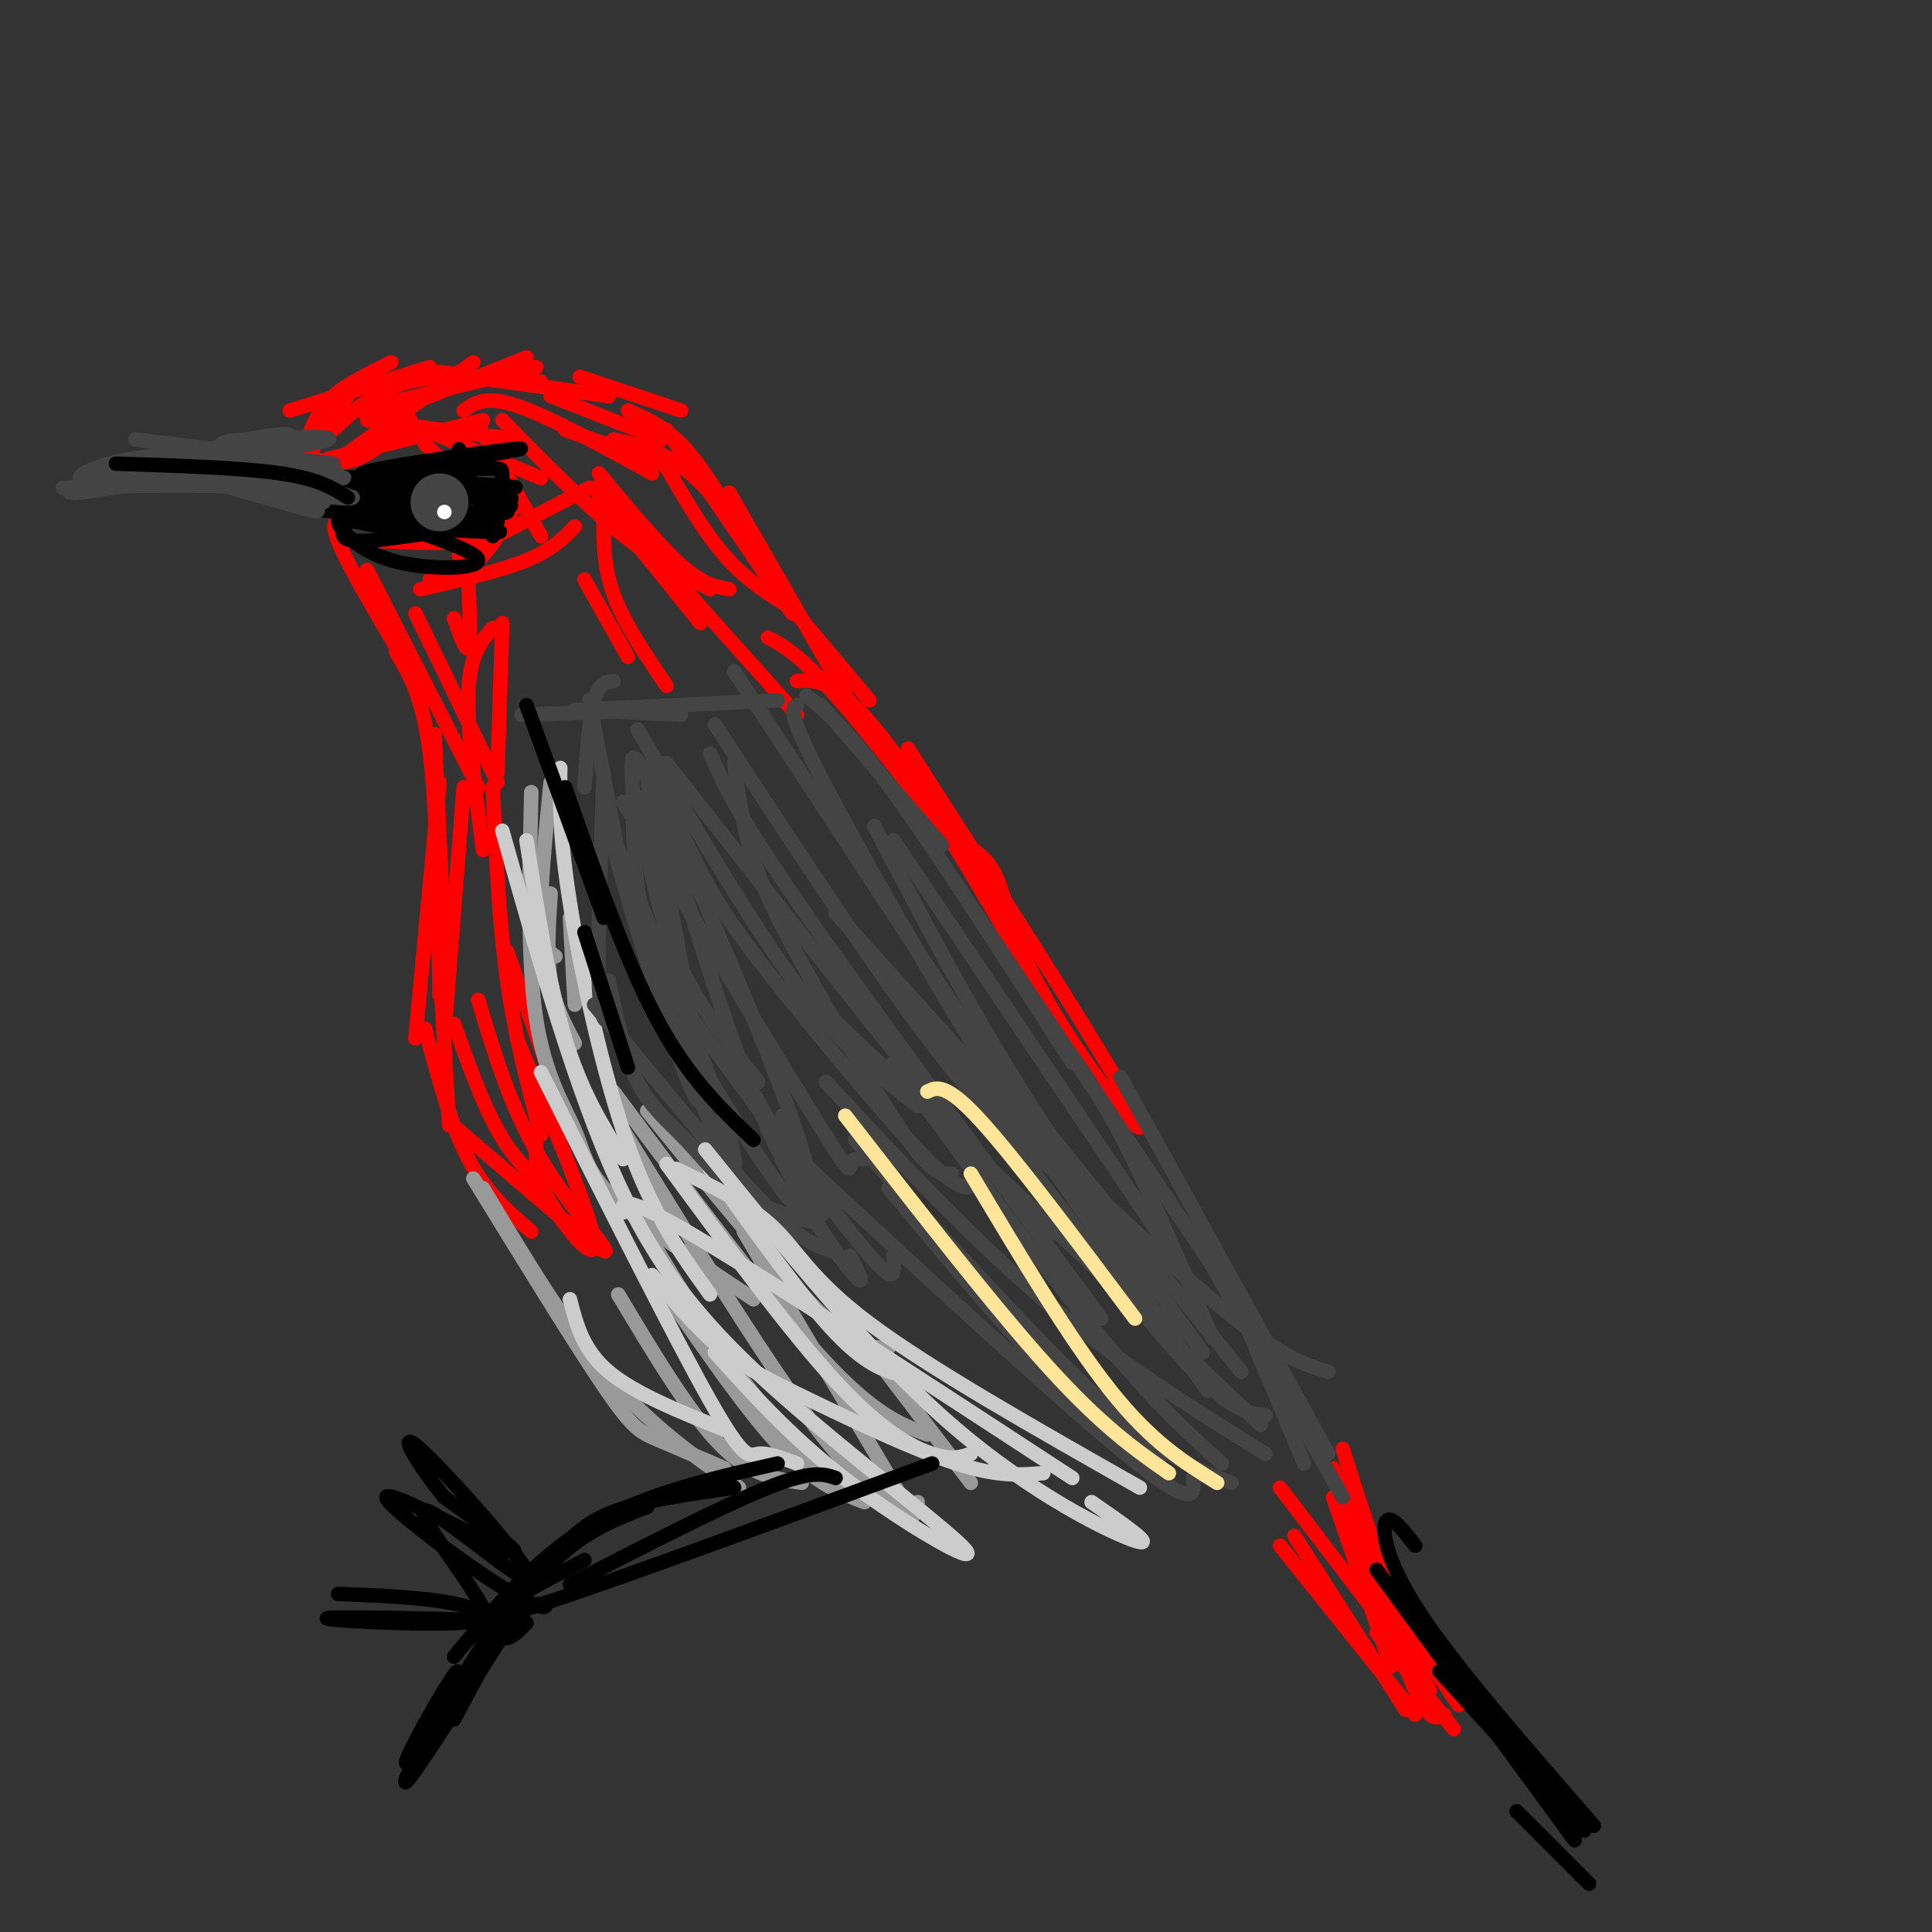 <svg viewBox='0 0 400 400' version='1.1' xmlns='http://www.w3.org/2000/svg' xmlns:xlink='http://www.w3.org/1999/xlink'><rect x="0" y="0" width="400" height="400" fill="#333333" stroke="none"/><g fill='none' stroke='#ff0000' stroke-width='3' stroke-linecap='round' stroke-linejoin='round'><path d='M159,132c3.250,1.750 6.500,3.500 14,12c7.500,8.500 19.250,23.750 31,39'/><path d='M165,141c2.200,-0.178 4.400,-0.356 8,2c3.600,2.356 8.600,7.244 17,20c8.400,12.756 20.200,33.378 32,54'/><path d='M204,183c0.000,0.000 18.000,35.000 18,35'/><path d='M198,174c3.018,1.530 6.035,3.059 8,7c1.965,3.941 2.877,10.293 7,19c4.123,8.707 11.456,19.767 17,27c5.544,7.233 9.298,10.638 2,-2c-7.298,-12.638 -25.649,-41.319 -44,-70'/><path d='M180,145c0.000,0.000 -21.000,-25.000 -21,-25'/><path d='M178,149c0.000,0.000 -27.000,-47.000 -27,-47'/><path d='M164,127c0.000,0.000 -26.000,-38.000 -26,-38'/><path d='M155,113c-4.417,-7.667 -8.833,-15.333 -13,-20c-4.167,-4.667 -8.083,-6.333 -12,-8'/><path d='M140,97c0.000,0.000 -23.000,-8.000 -23,-8'/><path d='M137,91c0.000,0.000 -23.000,-9.000 -23,-9'/><path d='M141,85c0.000,0.000 -21.000,-7.000 -21,-7'/><path d='M126,82c0.000,0.000 -29.000,-4.000 -29,-4'/><path d='M109,74c0.000,0.000 -30.000,12.000 -30,12'/><path d='M89,76c0.000,0.000 -29.000,9.000 -29,9'/><path d='M70,86c0.000,0.000 41.000,-10.000 41,-10'/><path d='M91,77c0.000,0.000 35.000,5.000 35,5'/><path d='M112,79c-9.917,-0.833 -19.833,-1.667 -27,0c-7.167,1.667 -11.583,5.833 -16,10'/><path d='M81,75c-4.583,2.250 -9.167,4.500 -12,7c-2.833,2.500 -3.917,5.250 -5,8'/><path d='M74,79c0.000,0.000 -10.000,15.000 -10,15'/><path d='M70,95c0.000,0.000 0.000,0.000 0,0'/><path d='M65,95c2.833,0.667 5.667,1.333 9,0c3.333,-1.333 7.167,-4.667 11,-8'/><path d='M69,96c0.000,0.000 29.000,-21.000 29,-21'/><path d='M68,95c0.000,0.000 32.000,-8.000 32,-8'/><path d='M76,87c0.000,0.000 31.000,4.000 31,4'/><path d='M88,89c0.000,0.000 24.000,10.000 24,10'/><path d='M88,92c0.000,0.000 16.000,15.000 16,15'/><path d='M99,88c0.000,0.000 13.000,23.000 13,23'/><path d='M107,104c-2.500,4.667 -5.000,9.333 -8,12c-3.000,2.667 -6.500,3.333 -10,4'/><path d='M105,108c-2.250,1.667 -4.500,3.333 -9,4c-4.500,0.667 -11.250,0.333 -18,0'/><path d='M73,108c-2.500,-0.583 -5.000,-1.167 -3,4c2.000,5.167 8.500,16.083 15,27'/><path d='M76,118c0.000,0.000 23.000,45.000 23,45'/><path d='M90,152c0.000,0.000 2.000,43.000 2,43'/><path d='M96,163c0.000,0.000 -4.000,51.000 -4,51'/><path d='M82,135c2.750,4.583 5.500,9.167 7,21c1.500,11.833 1.750,30.917 2,50'/><path d='M91,162c0.000,0.000 -5.000,53.000 -5,53'/><path d='M90,183c0.000,0.000 3.000,50.000 3,50'/><path d='M88,213c2.667,10.000 5.333,20.000 9,27c3.667,7.000 8.333,11.000 13,15'/><path d='M95,234c13.822,11.933 27.644,23.867 30,25c2.356,1.133 -6.756,-8.533 -13,-19c-6.244,-10.467 -9.622,-21.733 -13,-33'/><path d='M94,212c2.917,8.167 5.833,16.333 9,22c3.167,5.667 6.583,8.833 10,12'/><path d='M111,237c-0.089,3.244 -0.178,6.489 3,12c3.178,5.511 9.622,13.289 9,8c-0.622,-5.289 -8.311,-23.644 -16,-42'/><path d='M113,220c0.000,0.000 -8.000,-23.000 -8,-23'/><path d='M112,235c-2.667,-10.000 -5.333,-20.000 -7,-32c-1.667,-12.000 -2.333,-26.000 -3,-40'/><path d='M103,160c0.000,0.000 1.000,-31.000 1,-31'/><path d='M100,176c-1.667,-12.667 -3.333,-25.333 -3,-33c0.333,-7.667 2.667,-10.333 5,-13'/><path d='M103,162c0.000,0.000 -17.000,-35.000 -17,-35'/><path d='M94,128c1.250,3.583 2.500,7.167 3,6c0.500,-1.167 0.250,-7.083 0,-13'/><path d='M87,122c8.333,-1.917 16.667,-3.833 22,-6c5.333,-2.167 7.667,-4.583 10,-7'/><path d='M95,115c0.000,0.000 27.000,-14.000 27,-14'/><path d='M96,85c2.250,-1.583 4.500,-3.167 11,-1c6.500,2.167 17.250,8.083 28,14'/><path d='M104,87c8.417,8.583 16.833,17.167 24,23c7.167,5.833 13.083,8.917 19,12'/><path d='M124,98c6.250,7.500 12.500,15.000 17,19c4.500,4.000 7.250,4.500 10,5'/><path d='M127,91c5.417,1.167 10.833,2.333 17,8c6.167,5.667 13.083,15.833 20,26'/><path d='M137,95c4.250,7.417 8.500,14.833 13,20c4.500,5.167 9.250,8.083 14,11'/><path d='M123,101c0.000,0.000 42.000,47.000 42,47'/><path d='M124,103c0.000,0.000 21.000,26.000 21,26'/><path d='M125,106c-0.083,5.500 -0.167,11.000 2,17c2.167,6.000 6.583,12.500 11,19'/><path d='M121,120c0.000,0.000 9.000,16.000 9,16'/><path d='M278,300c3.500,11.083 7.000,22.167 11,31c4.000,8.833 8.500,15.417 13,22'/><path d='M276,304c0.000,0.000 15.000,41.000 15,41'/><path d='M281,315c4.500,14.167 9.000,28.333 12,35c3.000,6.667 4.500,5.833 6,5'/><path d='M285,338c0.000,0.000 16.000,20.000 16,20'/><path d='M265,320c0.000,0.000 28.000,35.000 28,35'/><path d='M268,318c0.000,0.000 23.000,36.000 23,36'/><path d='M280,318c0.000,0.000 16.000,32.000 16,32'/><path d='M265,308c0.000,0.000 26.000,34.000 26,34'/><path d='M276,310c0.000,0.000 12.000,35.000 12,35'/></g>
<g fill='none' stroke='#999999' stroke-width='3' stroke-linecap='round' stroke-linejoin='round'><path d='M114,162c-1.083,11.000 -2.167,22.000 -2,28c0.167,6.000 1.583,7.000 3,8'/><path d='M118,190c0.000,0.000 1.000,18.000 1,18'/><path d='M114,185c-0.417,6.417 -0.833,12.833 0,18c0.833,5.167 2.917,9.083 5,13'/><path d='M110,164c-0.417,17.554 -0.833,35.107 1,47c1.833,11.893 5.917,18.125 8,23c2.083,4.875 2.167,8.393 8,14c5.833,5.607 17.417,13.304 29,21'/><path d='M134,230c13.333,16.417 26.667,32.833 35,41c8.333,8.167 11.667,8.083 15,8'/><path d='M127,226c16.083,21.583 32.167,43.167 43,55c10.833,11.833 16.417,13.917 22,16'/><path d='M156,248c0.000,0.000 45.000,59.000 45,59'/><path d='M154,255c0.000,0.000 35.000,59.000 35,59'/><path d='M98,244c10.489,17.067 20.978,34.133 27,43c6.022,8.867 7.578,9.533 11,11c3.422,1.467 8.711,3.733 14,6'/><path d='M100,246c8.583,14.333 17.167,28.667 26,39c8.833,10.333 17.917,16.667 27,23'/><path d='M128,268c7.333,12.250 14.667,24.500 21,31c6.333,6.500 11.667,7.250 17,8'/><path d='M138,268c8.583,12.417 17.167,24.833 24,32c6.833,7.167 11.917,9.083 17,11'/><path d='M132,252c6.133,10.356 12.267,20.711 19,30c6.733,9.289 14.067,17.511 19,22c4.933,4.489 7.467,5.244 10,6'/><path d='M129,234c14.156,22.911 28.311,45.822 38,59c9.689,13.178 14.911,16.622 18,18c3.089,1.378 4.044,0.689 5,0'/></g>
<g fill='none' stroke='#cccccc' stroke-width='3' stroke-linecap='round' stroke-linejoin='round'><path d='M112,222c13.844,27.533 27.689,55.067 35,68c7.311,12.933 8.089,11.267 10,11c1.911,-0.267 4.956,0.867 8,2'/><path d='M138,241c12.733,17.333 25.467,34.667 35,45c9.533,10.333 15.867,13.667 20,15c4.133,1.333 6.067,0.667 8,0'/><path d='M147,242c9.583,13.417 19.167,26.833 26,34c6.833,7.167 10.917,8.083 15,9'/><path d='M118,269c1.333,5.250 2.667,10.500 8,15c5.333,4.500 14.667,8.250 24,12'/><path d='M109,174c2.333,15.000 4.667,30.000 8,41c3.333,11.000 7.667,18.000 12,25'/><path d='M116,159c-0.111,6.956 -0.222,13.911 2,28c2.222,14.089 6.778,35.311 12,50c5.222,14.689 11.111,22.844 17,31'/></g>
<g fill='none' stroke='#444444' stroke-width='3' stroke-linecap='round' stroke-linejoin='round'><path d='M122,145c0.000,0.000 7.000,37.000 7,37'/><path d='M125,160c-0.667,17.750 -1.333,35.500 -1,44c0.333,8.500 1.667,7.750 3,7'/><path d='M132,165c1.917,11.583 3.833,23.167 8,33c4.167,9.833 10.583,17.917 17,26'/><path d='M126,203c1.643,7.810 3.286,15.619 6,21c2.714,5.381 6.500,8.333 10,12c3.500,3.667 6.714,8.048 11,11c4.286,2.952 9.643,4.476 15,6'/><path d='M123,208c12.917,15.750 25.833,31.500 34,40c8.167,8.500 11.583,9.750 15,11'/><path d='M121,163c0.500,-7.167 1.000,-14.333 2,-18c1.000,-3.667 2.500,-3.833 4,-4'/><path d='M121,147c0.000,0.000 20.000,1.000 20,1'/><path d='M108,148c0.000,0.000 27.000,-1.000 27,-1'/><path d='M119,147c0.000,0.000 42.000,-2.000 42,-2'/><path d='M170,146c0.000,0.000 25.000,29.000 25,29'/><path d='M167,144c4.417,3.667 8.833,7.333 18,20c9.167,12.667 23.083,34.333 37,56'/><path d='M202,189c0.000,0.000 53.000,79.000 53,79'/><path d='M217,212c4.667,6.083 9.333,12.167 15,23c5.667,10.833 12.333,26.417 19,42'/><path d='M232,223c0.000,0.000 43.000,78.000 43,78'/><path d='M247,255c0.000,0.000 31.000,55.000 31,55'/><path d='M252,260c0.000,0.000 18.000,43.000 18,43'/><path d='M257,284c0.000,0.000 -46.000,-57.000 -46,-57'/><path d='M183,201c22.417,30.333 44.833,60.667 58,76c13.167,15.333 17.083,15.667 21,16'/><path d='M164,203c0.000,0.000 97.000,92.000 97,92'/><path d='M173,189c0.000,0.000 63.000,70.000 63,70'/><path d='M152,139c37.667,57.417 75.333,114.833 90,137c14.667,22.167 6.333,9.083 -2,-4'/><path d='M185,174c0.000,0.000 60.000,89.000 60,89'/><path d='M165,146c-1.044,0.622 -2.089,1.244 5,15c7.089,13.756 22.311,40.644 35,61c12.689,20.356 22.844,34.178 33,48'/><path d='M147,156c2.750,6.250 5.500,12.500 19,32c13.500,19.500 37.750,52.250 62,85'/><path d='M152,158c0.875,6.565 1.750,13.131 4,20c2.250,6.869 5.875,14.042 12,25c6.125,10.958 14.750,25.702 20,33c5.250,7.298 7.125,7.149 9,7'/><path d='M135,158c3.702,8.994 7.405,17.988 12,26c4.595,8.012 10.083,15.042 19,26c8.917,10.958 21.262,25.845 28,32c6.738,6.155 7.869,3.577 9,1'/><path d='M132,151c11.667,20.000 23.333,40.000 33,53c9.667,13.000 17.333,19.000 25,25'/><path d='M129,166c16.178,26.844 32.356,53.689 40,66c7.644,12.311 6.756,10.089 7,9c0.244,-1.089 1.622,-1.044 3,-1'/><path d='M138,158c30.333,38.667 60.667,77.333 73,91c12.333,13.667 6.667,2.333 1,-9'/><path d='M148,150c17.583,26.917 35.167,53.833 48,70c12.833,16.167 20.917,21.583 29,27'/><path d='M181,171c9.333,17.917 18.667,35.833 30,54c11.333,18.167 24.667,36.583 38,55'/><path d='M195,217c21.833,20.917 43.667,41.833 57,53c13.333,11.167 18.167,12.583 23,14'/><path d='M134,198c16.733,23.111 33.467,46.222 42,57c8.533,10.778 8.867,9.222 9,8c0.133,-1.222 0.067,-2.111 0,-3'/><path d='M151,217c8.583,15.833 17.167,31.667 19,34c1.833,2.333 -3.083,-8.833 -8,-20'/><path d='M140,212c10.013,16.546 20.025,33.092 25,38c4.975,4.908 4.912,-1.821 -2,-21c-6.912,-19.179 -20.673,-50.809 -27,-64c-6.327,-13.191 -5.220,-7.943 -5,-1c0.220,6.943 -0.446,15.583 3,30c3.446,14.417 11.005,34.612 15,43c3.995,8.388 4.427,4.968 0,-8c-4.427,-12.968 -13.714,-35.484 -23,-58'/><path d='M126,171c1.623,8.755 17.181,59.641 19,57c1.819,-2.641 -10.100,-58.811 -11,-67c-0.900,-8.189 9.219,31.603 19,58c9.781,26.397 19.223,39.399 23,44c3.777,4.601 1.888,0.800 0,-3'/><path d='M177,236c19.000,21.083 38.000,42.167 51,54c13.000,11.833 20.000,14.417 27,17'/><path d='M184,246c12.333,14.833 24.667,29.667 34,39c9.333,9.333 15.667,13.167 22,17'/><path d='M159,234c29.667,27.500 59.333,55.000 74,67c14.667,12.000 14.333,8.500 14,5'/><path d='M185,220c15.833,21.583 31.667,43.167 43,57c11.333,13.833 18.167,19.917 25,26'/><path d='M171,224c14.917,16.083 29.833,32.167 45,45c15.167,12.833 30.583,22.417 46,32'/></g>
<g fill='none' stroke='#ffe599' stroke-width='3' stroke-linecap='round' stroke-linejoin='round'><path d='M175,231c15.417,19.833 30.833,39.667 42,52c11.167,12.333 18.083,17.167 25,22'/><path d='M192,226c1.917,-0.917 3.833,-1.833 11,6c7.167,7.833 19.583,24.417 32,41'/><path d='M201,243c10.250,17.167 20.500,34.333 29,45c8.500,10.667 15.250,14.833 22,19'/></g>
<g fill='none' stroke='#000000' stroke-width='3' stroke-linecap='round' stroke-linejoin='round'><path d='M82,99c-7.083,0.083 -14.167,0.167 -12,0c2.167,-0.167 13.583,-0.583 25,-1'/><path d='M95,98c-2.679,0.179 -21.875,1.125 -20,0c1.875,-1.125 24.821,-4.321 31,-5c6.179,-0.679 -4.411,1.161 -15,3'/><path d='M91,96c-5.397,0.690 -11.391,0.914 -9,1c2.391,0.086 13.167,0.033 18,0c4.833,-0.033 3.724,-0.047 4,2c0.276,2.047 1.936,6.156 1,7c-0.936,0.844 -4.468,-1.578 -8,-4'/><path d='M97,102c-1.893,-1.012 -2.625,-1.542 -2,-2c0.625,-0.458 2.607,-0.845 4,1c1.393,1.845 2.196,5.923 3,10'/><path d='M95,93c2.208,5.804 4.417,11.607 6,14c1.583,2.393 2.542,1.375 -3,2c-5.542,0.625 -17.583,2.893 -23,3c-5.417,0.107 -4.208,-1.946 -3,-4'/><path d='M72,108c7.489,-0.133 27.711,1.533 31,2c3.289,0.467 -10.356,-0.267 -24,-1'/><path d='M79,109c-6.061,-0.837 -9.212,-2.431 -9,-1c0.212,1.431 3.788,5.885 11,8c7.212,2.115 18.061,1.890 18,0c-0.061,-1.890 -11.030,-5.445 -22,-9'/><path d='M77,107c-7.502,-1.810 -15.258,-1.836 -7,-1c8.258,0.836 32.531,2.533 33,2c0.469,-0.533 -22.866,-3.295 -28,-4c-5.134,-0.705 7.933,0.648 21,2'/><path d='M96,106c4.368,0.457 4.789,0.600 7,0c2.211,-0.600 6.211,-1.944 -3,-3c-9.211,-1.056 -31.634,-1.823 -29,-2c2.634,-0.177 30.324,0.235 35,0c4.676,-0.235 -13.662,-1.118 -32,-2'/><path d='M74,99c-8.201,-0.561 -12.703,-0.965 -4,0c8.703,0.965 30.612,3.298 35,4c4.388,0.702 -8.746,-0.228 -13,0c-4.254,0.228 0.373,1.614 5,3'/></g>
<g fill='none' stroke='#444444' stroke-width='12' stroke-linecap='round' stroke-linejoin='round'><path d='M91,104c0.000,0.000 0.000,0.000 0,0'/></g>
<g fill='none' stroke='#ffffff' stroke-width='3' stroke-linecap='round' stroke-linejoin='round'><path d='M92,106c0.000,0.000 0.000,0.000 0,0'/></g>
<g fill='none' stroke='#444444' stroke-width='3' stroke-linecap='round' stroke-linejoin='round'><path d='M69,96c0.000,0.000 -41.000,-5.000 -41,-5'/><path d='M58,99c-12.533,-0.422 -25.067,-0.844 -19,-1c6.067,-0.156 30.733,-0.044 31,0c0.267,0.044 -23.867,0.022 -48,0'/><path d='M22,98c4.889,0.311 41.111,1.089 48,1c6.889,-0.089 -15.556,-1.044 -38,-2'/><path d='M32,97c-11.702,1.238 -21.958,5.333 -16,5c5.958,-0.333 28.131,-5.095 36,-7c7.869,-1.905 1.435,-0.952 -5,0'/><path d='M47,95c-4.369,-0.333 -12.792,-1.167 -20,0c-7.208,1.167 -13.202,4.333 -9,4c4.202,-0.333 18.601,-4.167 33,-8'/><path d='M51,91c8.083,-1.548 11.792,-1.417 6,0c-5.792,1.417 -21.083,4.119 -25,5c-3.917,0.881 3.542,-0.060 11,-1'/><path d='M43,95c8.285,-1.041 23.499,-3.145 25,-4c1.501,-0.855 -10.711,-0.461 -17,0c-6.289,0.461 -6.654,0.989 -2,3c4.654,2.011 14.327,5.506 24,9'/><path d='M73,103c-1.000,0.833 -15.500,-1.583 -30,-4'/><path d='M43,99c2.440,0.881 23.542,5.083 24,5c0.458,-0.083 -19.726,-4.452 -24,-5c-4.274,-0.548 7.363,2.726 19,6'/><path d='M62,105c4.000,1.167 4.500,1.083 3,0c-1.500,-1.083 -5.000,-3.167 -14,-4c-9.000,-0.833 -23.500,-0.417 -38,0'/></g>
<g fill='none' stroke='#000000' stroke-width='3' stroke-linecap='round' stroke-linejoin='round'><path d='M72,103c-3.000,-1.917 -6.000,-3.833 -14,-5c-8.000,-1.167 -21.000,-1.583 -34,-2'/></g>
<g fill='none' stroke='#cccccc' stroke-width='3' stroke-linecap='round' stroke-linejoin='round'><path d='M129,251c-0.250,-2.083 -0.500,-4.167 15,5c15.500,9.167 46.750,29.583 78,50'/><path d='M140,242c7.467,3.600 14.933,7.200 20,12c5.067,4.800 7.733,10.800 20,20c12.267,9.200 34.133,21.600 56,34'/><path d='M146,238c17.111,21.222 34.222,42.444 51,57c16.778,14.556 33.222,22.444 38,24c4.778,1.556 -2.111,-3.222 -9,-8'/><path d='M135,264c4.554,5.470 9.107,10.940 14,15c4.893,4.060 10.125,6.708 19,11c8.875,4.292 21.393,10.226 30,13c8.607,2.774 13.304,2.387 18,2'/><path d='M148,280c8.198,9.091 16.396,18.182 28,27c11.604,8.818 26.616,17.364 24,14c-2.616,-3.364 -22.858,-18.636 -38,-32c-15.142,-13.364 -25.183,-24.818 -34,-44c-8.817,-19.182 -16.408,-46.091 -24,-73'/></g>
<g fill='none' stroke='#000000' stroke-width='3' stroke-linecap='round' stroke-linejoin='round'><path d='M173,306c-2.417,-0.833 -4.833,-1.667 -14,2c-9.167,3.667 -25.083,11.833 -41,20'/><path d='M161,303c-13.917,3.167 -27.833,6.333 -39,13c-11.167,6.667 -19.583,16.833 -28,27'/><path d='M121,323c-13.500,7.167 -27.000,14.333 -15,11c12.000,-3.333 49.500,-17.167 87,-31'/><path d='M115,322c2.917,-3.333 5.833,-6.667 12,-9c6.167,-2.333 15.583,-3.667 25,-5'/><path d='M134,312c-6.333,2.417 -12.667,4.833 -19,11c-6.333,6.167 -12.667,16.083 -19,26'/><path d='M109,328c0.000,0.000 -15.000,28.000 -15,28'/><path d='M104,334c-8.215,13.263 -16.431,26.526 -19,30c-2.569,3.474 0.507,-2.842 4,-9c3.493,-6.158 7.402,-12.158 5,-7c-2.402,5.158 -11.115,21.474 -10,21c1.115,-0.474 12.057,-17.737 23,-35'/><path d='M107,334c5.922,-4.611 9.226,1.362 1,-3c-8.226,-4.362 -27.984,-19.059 -28,-21c-0.016,-1.941 19.710,8.874 25,11c5.290,2.126 -3.855,-4.437 -13,-11'/><path d='M92,310c-4.909,-5.885 -10.681,-15.097 -5,-10c5.681,5.097 22.815,24.504 23,27c0.185,2.496 -16.579,-11.919 -21,-14c-4.421,-2.081 3.502,8.170 8,15c4.498,6.830 5.571,10.237 7,11c1.429,0.763 3.215,-1.119 5,-3'/><path d='M109,336c-10.088,-0.809 -37.807,-1.330 -41,-1c-3.193,0.330 18.140,1.512 27,1c8.860,-0.512 5.246,-2.718 -1,-4c-6.246,-1.282 -15.123,-1.641 -24,-2'/><path d='M293,320c-2.511,-3.244 -5.022,-6.489 -6,-5c-0.978,1.489 -0.422,7.711 7,19c7.422,11.289 21.711,27.644 36,44'/><path d='M285,325c0.000,0.000 41.000,56.000 41,56'/><path d='M314,375c0.000,0.000 15.000,15.000 15,15'/><path d='M298,346c0.000,0.000 30.000,33.000 30,33'/><path d='M109,146c0.000,0.000 16.000,44.000 16,44'/><path d='M121,193c0.000,0.000 9.000,28.000 9,28'/><path d='M117,163c6.250,17.917 12.500,35.833 19,48c6.500,12.167 13.250,18.583 20,25'/></g>
</svg>